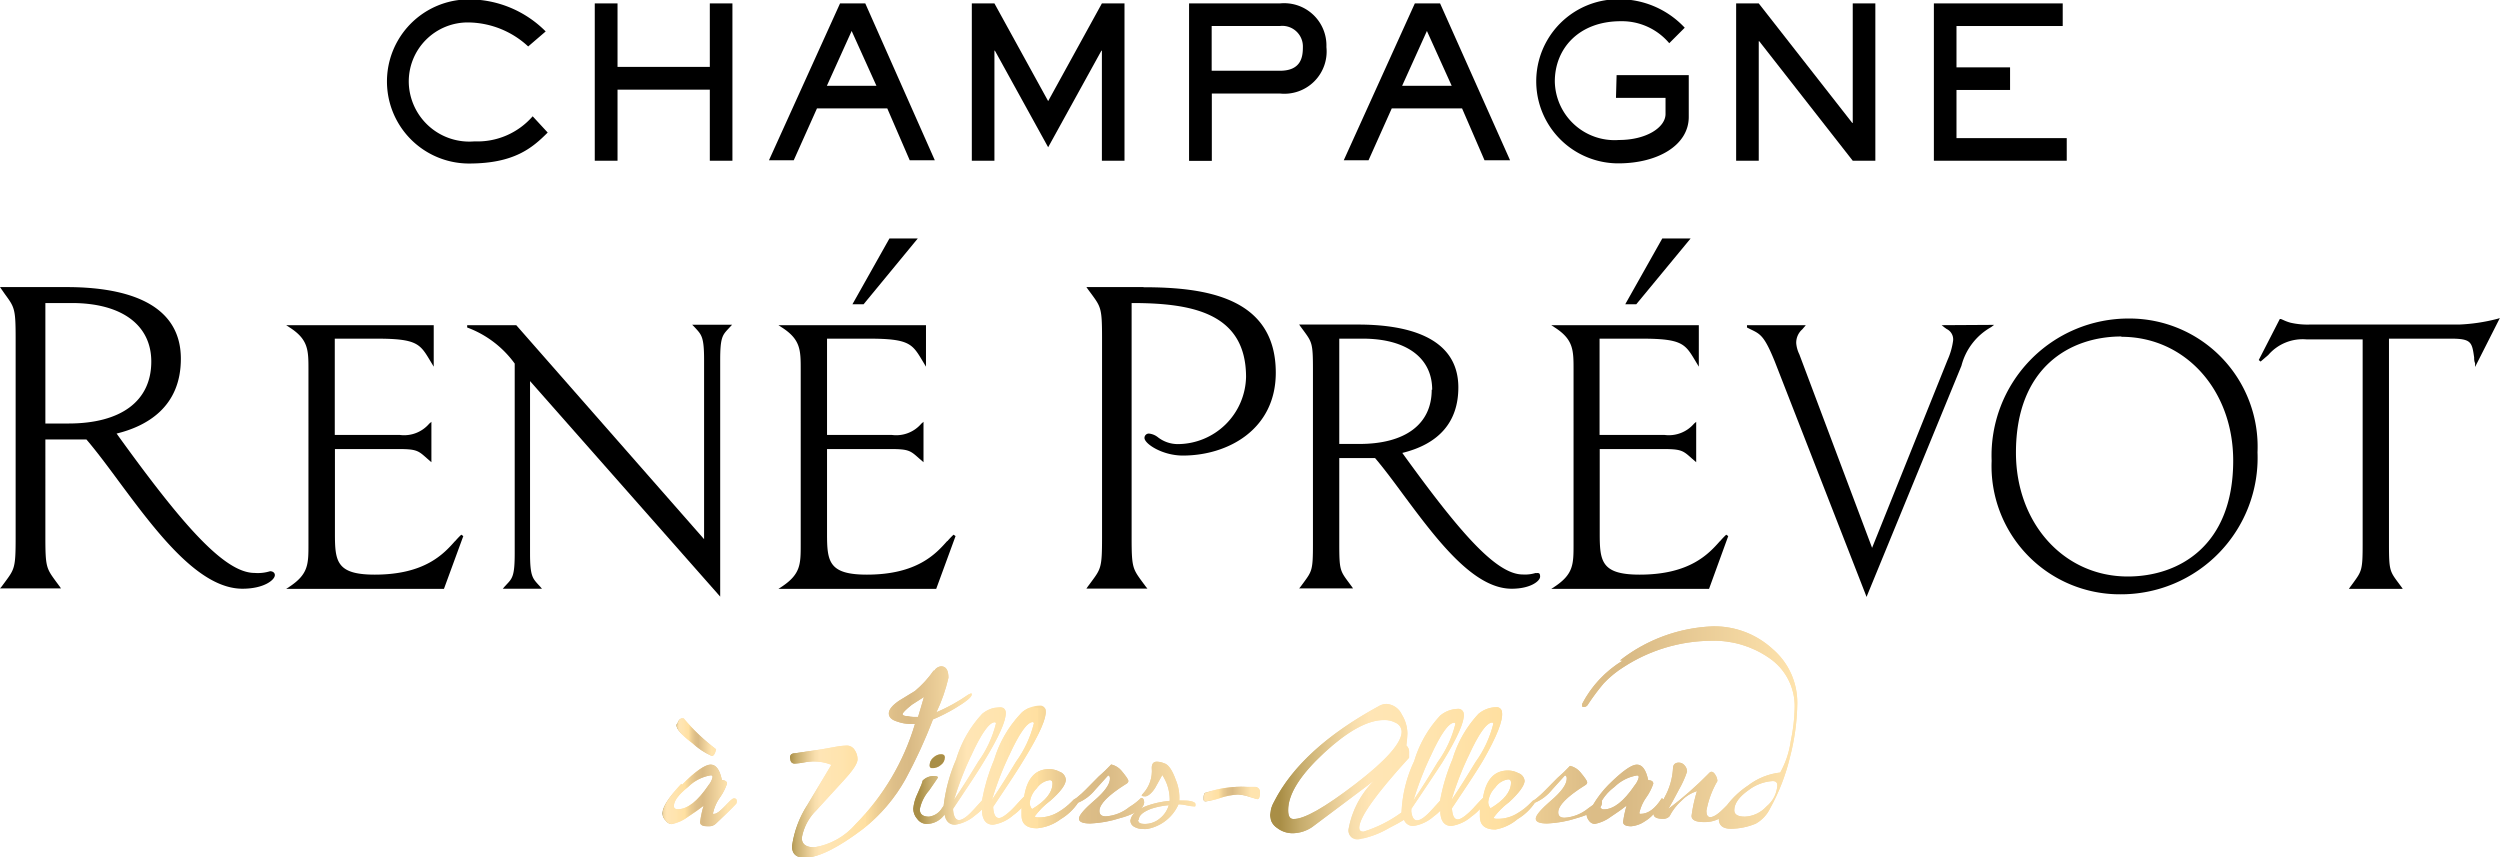<svg xmlns="http://www.w3.org/2000/svg" xmlns:xlink="http://www.w3.org/1999/xlink" viewBox="0 0 161.45 55.36">
  <defs>
    <style>
      .cls-1 {
        fill: url(#Nouvelle_nuance_de_dégradé_1);
      }

      .cls-2 {
        fill: url(#Nouvelle_nuance_de_dégradé_1-2);
      }

      .cls-3 {
        fill: url(#Nouvelle_nuance_de_dégradé_1-3);
      }

      .cls-4 {
        fill: url(#Nouvelle_nuance_de_dégradé_1-4);
      }

      .cls-5 {
        fill: url(#Nouvelle_nuance_de_dégradé_1-5);
      }

      .cls-6 {
        fill: url(#Nouvelle_nuance_de_dégradé_1-6);
      }

      .cls-7 {
        fill: url(#Nouvelle_nuance_de_dégradé_1-7);
      }

      .cls-8 {
        clip-path: url(#clip-path);
      }

      .cls-9 {
        fill: url(#Nouvelle_nuance_de_dégradé_1-9);
      }

      .cls-10 {
        clip-path: url(#clip-path-2);
      }

      .cls-11 {
        fill: url(#Nouvelle_nuance_de_dégradé_1-11);
      }

      .cls-12 {
        clip-path: url(#clip-path-3);
      }

      .cls-13 {
        fill: url(#Nouvelle_nuance_de_dégradé_1-13);
      }

      .cls-14 {
        clip-path: url(#clip-path-4);
      }

      .cls-15 {
        fill: url(#Nouvelle_nuance_de_dégradé_1-15);
      }

      .cls-16 {
        clip-path: url(#clip-path-5);
      }

      .cls-17 {
        fill: url(#Nouvelle_nuance_de_dégradé_1-17);
      }

      .cls-18 {
        clip-path: url(#clip-path-6);
      }

      .cls-19 {
        fill: url(#Nouvelle_nuance_de_dégradé_1-19);
      }

      .cls-20 {
        clip-path: url(#clip-path-7);
      }

      .cls-21 {
        fill: url(#Nouvelle_nuance_de_dégradé_1-21);
      }
    </style>
    <linearGradient id="Nouvelle_nuance_de_dégradé_1" data-name="Nouvelle nuance de dégradé 1" x1="42.81" y1="51.33" x2="47.55" y2="51.33" gradientUnits="userSpaceOnUse">
      <stop offset="0" stop-color="#a98e46"/>
      <stop offset="0.01" stop-color="#a98e46"/>
      <stop offset="0.05" stop-color="#c7ad6d"/>
      <stop offset="0.11" stop-color="#e6cb94"/>
      <stop offset="0.15" stop-color="#f8deac"/>
      <stop offset="0.18" stop-color="#ffe5b5"/>
      <stop offset="0.3" stop-color="#ffe4ae"/>
      <stop offset="0.34" stop-color="#ffe2a9"/>
      <stop offset="0.43" stop-color="#ffe0a1"/>
      <stop offset="0.43" stop-color="#fdde9f"/>
      <stop offset="0.51" stop-color="#e9ca91"/>
      <stop offset="0.59" stop-color="#ddbe88"/>
      <stop offset="0.67" stop-color="#d9ba85"/>
      <stop offset="1" stop-color="#ffe4ae"/>
    </linearGradient>
    <linearGradient id="Nouvelle_nuance_de_dégradé_1-2" x1="43.69" y1="47.59" x2="46.21" y2="47.59" xlink:href="#Nouvelle_nuance_de_dégradé_1"/>
    <linearGradient id="Nouvelle_nuance_de_dégradé_1-3" x1="51.06" y1="49.19" x2="62.8" y2="49.19" xlink:href="#Nouvelle_nuance_de_dégradé_1"/>
    <linearGradient id="Nouvelle_nuance_de_dégradé_1-4" x1="60.04" y1="49.16" x2="61.01" y2="49.16" xlink:href="#Nouvelle_nuance_de_dégradé_1"/>
    <linearGradient id="Nouvelle_nuance_de_dégradé_1-5" x1="58.96" y1="49.64" x2="77.19" y2="49.64" xlink:href="#Nouvelle_nuance_de_dégradé_1"/>
    <linearGradient id="Nouvelle_nuance_de_dégradé_1-6" x1="77.73" y1="51.28" x2="81.39" y2="51.28" xlink:href="#Nouvelle_nuance_de_dégradé_1"/>
    <linearGradient id="Nouvelle_nuance_de_dégradé_1-7" x1="82.1" y1="47.29" x2="116.27" y2="47.29" xlink:href="#Nouvelle_nuance_de_dégradé_1"/>
    <clipPath id="clip-path">
      <path class="cls-1" d="M43.52,52.05q0-.5.93-1.24a2.71,2.71,0,0,1,1.44-.74c.09,0,.13,0,.13.12a1.2,1.2,0,0,1-.25.5q-1.06,1.57-2,1.57c-.17,0-.25-.07-.25-.2M44,50.62q-1.22,1.3-1.22,1.93A.7.7,0,0,0,43,53a.48.48,0,0,0,.38.22,2.57,2.57,0,0,0,1.06-.48q.58-.38,1-.71a6.64,6.64,0,0,0-.23,1.06c0,.19.18.28.53.28a.69.69,0,0,0,.48-.17q.93-.88,1.29-1.26a.25.25,0,0,0,.08-.18c0-.13-.06-.2-.18-.2s-.27.17-.59.5-.54.5-.69.5-.08,0-.08-.07a2.77,2.77,0,0,1,.45-1,3.49,3.49,0,0,0,.45-.88c0-.14-.11-.22-.33-.23-.14-.69-.39-1-.73-1s-1,.43-1.84,1.3"/>
    </clipPath>
    <linearGradient id="Nouvelle_nuance_de_dégradé_1-9" x1="-129.89" y1="170.28" x2="-129.04" y2="170.28" gradientTransform="matrix(5.61, 0, 0, -5.61, 770.89, 1005.85)" xlink:href="#Nouvelle_nuance_de_dégradé_1"/>
    <clipPath id="clip-path-2">
      <path class="cls-2" d="M43.7,46.76c-.07.25.25.66,1,1.22a4.74,4.74,0,0,0,1.27.84c.11,0,.2-.12.28-.43a12.25,12.25,0,0,1-2.1-2l-.07,0q-.25,0-.35.41"/>
    </clipPath>
    <linearGradient id="Nouvelle_nuance_de_dégradé_1-11" x1="-226.38" y1="127.36" x2="-225.53" y2="127.36" gradientTransform="matrix(2.98, 0, 0, -2.98, 718.02, 426.96)" xlink:href="#Nouvelle_nuance_de_dégradé_1"/>
    <clipPath id="clip-path-3">
      <path class="cls-3" d="M58.67,46.25q-.38,0-.38-.13t.6-.61l.78-.5q-.15.54-.38,1.29H59a1.9,1.9,0,0,1-.38-.05m1.67-2.94a6.6,6.6,0,0,1-1.21,1.32l-1,.61q-.68.46-.68.83t.55.53a2.43,2.43,0,0,0,.83.15l.31,0a15.47,15.47,0,0,1-3.84,6.48,4.47,4.47,0,0,1-2.66,1.49q-.81,0-.81-.61a3.26,3.26,0,0,1,.93-1.77l1.74-1.9q.93-1,.93-1.4a1.07,1.07,0,0,0-.19-.61.58.58,0,0,0-.5-.28,4.61,4.61,0,0,0-.84.1l-.84.15-1.69.25c-.2,0-.3.12-.3.23q0,.43.3.43a3.84,3.84,0,0,0,.59-.07,3.85,3.85,0,0,1,.59-.07,3.22,3.22,0,0,1,1.19.22l-1.54,2.58a6.56,6.56,0,0,0-1,2.68q0,.74.81.74,1.32,0,3.79-1.87a10.77,10.77,0,0,0,2.73-3.21,32.54,32.54,0,0,0,1.77-3.85,11.16,11.16,0,0,0,1.41-.71q1.09-.65,1.09-.89a.15.15,0,0,0,0-.07l-.07,0-.15.07A11.44,11.44,0,0,1,60.47,46a10.67,10.67,0,0,0,.78-2.23q0-.74-.48-.74a.58.58,0,0,0-.43.28"/>
    </clipPath>
    <linearGradient id="Nouvelle_nuance_de_dégradé_1-13" x1="-64.84" y1="199.25" x2="-63.99" y2="199.25" gradientTransform="matrix(13.87, 0, 0, -13.87, 950.19, 2812.2)" xlink:href="#Nouvelle_nuance_de_dégradé_1"/>
    <clipPath id="clip-path-4">
      <path class="cls-4" d="M60.26,48.93a.69.69,0,0,0-.22.51c0,.11.06.17.18.17a.84.84,0,0,0,.54-.21.61.61,0,0,0,.26-.49c0-.13-.08-.2-.23-.2a.73.73,0,0,0-.52.22"/>
    </clipPath>
    <linearGradient id="Nouvelle_nuance_de_dégradé_1-15" x1="-555.24" y1="-17.43" x2="-554.39" y2="-17.43" gradientTransform="matrix(1.15, 0, 0, -1.15, 699.85, 29.07)" xlink:href="#Nouvelle_nuance_de_dégradé_1"/>
    <clipPath id="clip-path-5">
      <path class="cls-5" d="M73.55,52.91c0-.25.27-.48.79-.68A4.94,4.94,0,0,1,75.48,52a1.69,1.69,0,0,1-.58.86,1.49,1.49,0,0,1-1,.35c-.26,0-.4-.08-.4-.25m-7-1.12a1.55,1.55,0,0,1,.45-.93,1.21,1.21,0,0,1,.85-.53c.11,0,.17.07.17.21q0,.87-1.32,1.66a.62.62,0,0,1-.15-.41M62.7,48.84q1-2.2,1.55-2.2s.06,0,.07.08a7.15,7.15,0,0,1-1.14,2.46q-.81,1.35-1.57,2.48a20.28,20.28,0,0,1,1.09-2.83m2.45,0q1-2.2,1.55-2.2s.06,0,.07.08a7.12,7.12,0,0,1-1.14,2.46q-.81,1.35-1.57,2.48a20.28,20.28,0,0,1,1.09-2.83m.73-2.69a7.45,7.45,0,0,0-1.68,2.94,12.43,12.43,0,0,0-.78,2.62l-.49.54q-.65.73-1,.73c-.21,0-.34-.22-.38-.65v-.08q1.54-2.29,2-3.07Q65,46.78,64.95,46a.35.35,0,0,0-.4-.33,1.84,1.84,0,0,0-1.12.43,7.44,7.44,0,0,0-1.68,2.94,10.54,10.54,0,0,0-.81,3l-.1.14a1.15,1.15,0,0,1-.85.56q-.59,0-.59-.48A2.64,2.64,0,0,1,60,51.05c.39-.56.58-.84.58-.85s-.06-.08-.17-.08a1,1,0,0,0-.83.3q0,.12-.35.89a2.76,2.76,0,0,0-.25.91,1,1,0,0,0,.26.67.76.76,0,0,0,.6.32A1.42,1.42,0,0,0,61,52.6c.08.43.3.66.68.66a2.56,2.56,0,0,0,1.3-.61,3.59,3.59,0,0,0,.44-.38c0,.06,0,.14,0,.19q.08.8.71.8a2.55,2.55,0,0,0,1.3-.61,3.16,3.16,0,0,0,.54-.48c0,.16,0,.31,0,.48q0,.84,1,.84a3,3,0,0,0,1.53-.59,3.53,3.53,0,0,0,1.12-1.06,2.85,2.85,0,0,0,1.1-.83l.84-.93,0,0c.08,0,.12.07.12.2q0,.55-1,1.41t-1,1.18q0,.31.73.31a7.27,7.27,0,0,0,1.93-.35,4.45,4.45,0,0,0,1-.38A.8.8,0,0,0,73,53a.46.46,0,0,0,.28.41,1,1,0,0,0,.5.12,1.12,1.12,0,0,0,.33,0,2.75,2.75,0,0,0,2-1.59,2.67,2.67,0,0,1,.53.07,2.75,2.75,0,0,0,.5.07c.06,0,.08,0,.08-.13s-.26-.26-.79-.25h-.27a3,3,0,0,0-.23-1.34c-.22-.61-.47-1-.76-1.07a1.25,1.25,0,0,0-.46-.1q-.33,0-.33.41a2.16,2.16,0,0,1-.58,1.67l-.07.08c0,.06.08.08.23.08s.41-.18.64-.55l.46-.83a2.91,2.91,0,0,1,.48,1.54v.13a5.9,5.9,0,0,0-1.5.33,3.17,3.17,0,0,0-.39.18.56.56,0,0,0,.24-.4q0-.3-.2-.3a4,4,0,0,1-.76.59,2.67,2.67,0,0,1-1.52.6c-.28,0-.41-.12-.41-.35q0-.66,1.72-1.74.15-.08.15-.2t-.44-.65a1.22,1.22,0,0,0-.67-.41,10.25,10.25,0,0,1-.81.78l-.78.79a6.41,6.41,0,0,1-.64.58h0a.86.86,0,0,1-.17.1l0,0s0,0,0,0l-.15.15a4.08,4.08,0,0,1-.84.66,2.4,2.4,0,0,1-1.24.36c-.18,0-.28,0-.3-.08a4.83,4.83,0,0,1,1-1q1-.88,1-1.36a.59.59,0,0,0-.4-.51,1.44,1.44,0,0,0-.68-.17c-.89,0-1.42.6-1.61,1.77-.11.1-.31.32-.62.66s-.77.73-1,.73-.34-.22-.38-.65v-.08q1.54-2.29,2-3.07,1.47-2.4,1.39-3.13a.35.35,0,0,0-.4-.33,1.85,1.85,0,0,0-1.13.43"/>
    </clipPath>
    <linearGradient id="Nouvelle_nuance_de_dégradé_1-17" x1="-49.14" y1="205.93" x2="-48.29" y2="205.93" gradientTransform="matrix(21.52, 0, 0, -21.52, 1116.65, 4481.88)" xlink:href="#Nouvelle_nuance_de_dégradé_1"/>
    <clipPath id="clip-path-6">
      <path class="cls-6" d="M77.88,51.19c-.1,0-.15.15-.15.33s0,.23.15.23a4.73,4.73,0,0,0,.93-.22,4.4,4.4,0,0,1,1.13-.22,2.66,2.66,0,0,1,.75.15l.5.15c.12,0,.18-.14.18-.43a.33.33,0,0,0-.28-.36l-.55,0a7,7,0,0,0-2.68.38"/>
    </clipPath>
    <linearGradient id="Nouvelle_nuance_de_dégradé_1-19" x1="-164.01" y1="155.5" x2="-163.17" y2="155.5" gradientTransform="matrix(4.32, 0, 0, -4.32, 785.68, 722.5)" xlink:href="#Nouvelle_nuance_de_dégradé_1"/>
    <clipPath id="clip-path-7">
      <path class="cls-7" d="M112,52.33q0-.66.93-1.31a2.87,2.87,0,0,1,1.55-.58c.2,0,.3.09.3.28a1.9,1.9,0,0,1-.7,1.36,2,2,0,0,1-1.39.66q-.69,0-.69-.41m-15.89-.54a1.55,1.55,0,0,1,.45-.93,1.21,1.21,0,0,1,.85-.53c.11,0,.17.07.17.21q0,.87-1.32,1.66a.62.62,0,0,1-.15-.41m7.23.35a.46.46,0,0,0,.11-.28.41.41,0,0,0,0-.16,3.08,3.08,0,0,1,.81-.88,2.72,2.72,0,0,1,1.44-.74c.09,0,.13,0,.13.12a1.21,1.21,0,0,1-.25.5q-1.06,1.57-2,1.57a.21.21,0,0,1-.21-.11m-11-3.29q1-2.2,1.55-2.2s.06,0,.07.08a7.15,7.15,0,0,1-1.14,2.46q-.81,1.35-1.57,2.48a20.28,20.28,0,0,1,1.09-2.83m2.45,0q1-2.2,1.55-2.2s.06,0,.07.08a7.14,7.14,0,0,1-1.14,2.46q-.81,1.35-1.57,2.48a20.37,20.37,0,0,1,1.09-2.83M83.19,52.32q0-1.55,2.31-3.69t3.89-2.13a1.48,1.48,0,0,1,.73.17.65.65,0,0,1,.4.58q0,1.09-3,3.39t-4,2.25q-.33,0-.33-.56m21.61-9.67a7.08,7.08,0,0,0-2.63,2.81.15.15,0,0,0,0,.07c0,.08,0,.12.13.12a.32.32,0,0,0,.26-.18,14,14,0,0,1,1-1.34,6.54,6.54,0,0,1,1.29-1.06,10.52,10.52,0,0,1,5.65-1.7,6.25,6.25,0,0,1,3.72,1.09,3.75,3.75,0,0,1,1.68,3.19,11.2,11.2,0,0,1-.25,2.18,5.91,5.91,0,0,1-.68,2.05,4.18,4.18,0,0,0-2.08.84A5.59,5.59,0,0,0,111.53,52l-.15.15q-.6.62-.93.62c-.17,0-.25-.14-.25-.41a5.83,5.83,0,0,1,.71-1.92.78.78,0,0,0-.12-.38c-.08-.14-.17-.22-.27-.22a.19.19,0,0,0-.13.07,23.36,23.36,0,0,1-2.65,2.33q.23-.38.68-1.24a6.4,6.4,0,0,0,.53-1.17.59.59,0,0,0-.16-.4.47.47,0,0,0-.37-.18c-.25,0-.38.13-.38.4a4.36,4.36,0,0,1-.54,1.84l-.07.15a.13.13,0,0,0-.12-.08l0,0q-.63,1-1.36,1c-.05,0-.08,0-.08-.07a2.75,2.75,0,0,1,.45-1,3.46,3.46,0,0,0,.45-.88c0-.14-.11-.22-.33-.23q-.21-1-.73-1t-1.83,1.3a6.68,6.68,0,0,0-1,1.3l-.32.23a2.67,2.67,0,0,1-1.52.6c-.28,0-.41-.12-.41-.35q0-.66,1.72-1.74.15-.08.15-.2t-.44-.65a1.22,1.22,0,0,0-.67-.41,10.25,10.25,0,0,1-.81.78l-.78.79a6.22,6.22,0,0,1-.64.58h0a.88.88,0,0,1-.17.1l0,0s0,0,0,0l-.15.15a4.08,4.08,0,0,1-.84.66,2.4,2.4,0,0,1-1.24.36c-.18,0-.28,0-.3-.08a4.82,4.82,0,0,1,1-1q.95-.88,1-1.36a.59.59,0,0,0-.4-.51,1.44,1.44,0,0,0-.68-.17c-.89,0-1.42.6-1.61,1.77-.11.1-.31.32-.62.66s-.77.73-1,.73-.34-.22-.38-.65v-.08q1.54-2.29,2-3.07Q97.11,46.78,97,46a.35.35,0,0,0-.4-.33,1.84,1.84,0,0,0-1.12.43,7.44,7.44,0,0,0-1.68,2.94A12.48,12.48,0,0,0,93,51.71l-.49.54q-.65.73-1,.73c-.2,0-.32-.2-.37-.57,0,0,0,0,0-.07a.19.19,0,0,0,0-.1q1.53-2.27,2-3,1.47-2.4,1.39-3.13a.35.35,0,0,0-.4-.33,1.84,1.84,0,0,0-1.12.43,7.42,7.42,0,0,0-1.68,2.94,8.54,8.54,0,0,0-.82,3.32,8.34,8.34,0,0,1-2.46,1.24c-.18,0-.27-.08-.27-.25q0-1,3.22-4.53v-.33a.56.56,0,0,0-.18-.46,7,7,0,0,0,.07-.78,2.35,2.35,0,0,0-.36-1.21,1.17,1.17,0,0,0-1-.69,1,1,0,0,0-.5.15q-5,2.73-6.75,6.17a2,2,0,0,0-.26.84,1,1,0,0,0,.46.85,1.63,1.63,0,0,0,1,.34,2.29,2.29,0,0,0,1.26-.4q2.68-2,4-3a5.88,5.88,0,0,0-1.65,3.14.58.58,0,0,0,.64.66,6.06,6.06,0,0,0,2-.75c.4-.2.7-.37.94-.52a.62.62,0,0,0,.61.4,2.55,2.55,0,0,0,1.3-.61,3.54,3.54,0,0,0,.44-.38c0,.06,0,.14,0,.19q.08.8.71.8a2.56,2.56,0,0,0,1.3-.61,3.18,3.18,0,0,0,.54-.48c0,.16,0,.31,0,.48q0,.84,1,.84A3,3,0,0,0,98,52.9a3.5,3.5,0,0,0,1.12-1.06,2.86,2.86,0,0,0,1.1-.83l.84-.93,0,0c.08,0,.12.07.12.2q0,.55-1,1.41t-1,1.18q0,.31.73.31a7.27,7.27,0,0,0,1.93-.35,6.3,6.3,0,0,0,.62-.21.72.72,0,0,0,.15.37.48.48,0,0,0,.38.22,2.58,2.58,0,0,0,1.06-.48q.58-.38,1-.71a6.7,6.7,0,0,0-.23,1.06q0,.28.53.28a1.83,1.83,0,0,0,.86-.31,2.51,2.51,0,0,0,.58-.48c0,.21.22.31.62.31a.53.53,0,0,0,.41-.17,3.46,3.46,0,0,1,.77-1,2.35,2.35,0,0,1,1-.62,9.65,9.65,0,0,0-.35,1.6q0,.4.81.4a2,2,0,0,0,.95-.21c0,.42.26.64.77.64a4.25,4.25,0,0,0,1.62-.33,2.26,2.26,0,0,0,.93-1,13.08,13.08,0,0,0,1.27-3.27,14.4,14.4,0,0,0,.48-3.51,4.55,4.55,0,0,0-1.61-3.51,5.56,5.56,0,0,0-3.84-1.45,10.37,10.37,0,0,0-6,2.2"/>
    </clipPath>
    <linearGradient id="Nouvelle_nuance_de_dégradé_1-21" x1="-35.88" y1="211.8" x2="-35.04" y2="211.8" gradientTransform="matrix(40.37, 0, 0, -40.37, 1530.79, 8597.98)" xlink:href="#Nouvelle_nuance_de_dégradé_1"/>
  </defs>
  <title>logo-mini_1</title>
  <g id="Calque_2" data-name="Calque 2">
    <g id="Calque_1-2" data-name="Calque 1">
      <g>
        <path d="M35.37,8.56c-1,1-2.17,2-5.08,2a5.3,5.3,0,1,1,0-10.6,7,7,0,0,1,4.95,2.07L34.11,3a5.77,5.77,0,0,0-3.83-1.55A3.81,3.81,0,0,0,26.4,5.38a3.91,3.91,0,0,0,4.24,3.75A4.72,4.72,0,0,0,34.4,7.51Z"/>
        <polygon points="38.41 0.22 39.88 0.22 39.88 4.32 45.84 4.32 45.84 0.22 47.3 0.22 47.3 10.38 45.84 10.38 45.84 5.79 39.88 5.79 39.88 10.38 38.41 10.38 38.41 0.22"/>
        <path d="M55,2l-1.6,3.54h3.2Zm5.37,8.35H58.75L57.3,7H52.76l-1.5,3.35h-1.6L54.25.22h1.63Z"/>
        <polygon points="64.25 3.27 64.22 3.27 64.22 10.38 62.76 10.38 62.76 0.22 64.22 0.22 67.69 6.53 71.16 0.22 72.62 0.22 72.62 10.38 71.16 10.38 71.16 3.27 71.13 3.27 67.69 9.51 64.25 3.27"/>
        <path d="M78.25,1.68V4.57h4.4c1.37,0,1.49-.88,1.49-1.52a1.33,1.33,0,0,0-1.49-1.37ZM82.66.22a2.73,2.73,0,0,1,3,2.82,2.73,2.73,0,0,1-3,3h-4.4v4.35H76.79V.22Z"/>
        <path d="M92.15,2l-1.6,3.54h3.2Zm5.37,8.35H95.87L94.42,7H89.88l-1.5,3.35h-1.6L91.37.22H93Z"/>
        <path d="M104.4,4.85h4.66v2.7c0,1.83-2,3-4.55,3a5.3,5.3,0,1,1,0-10.6,5.79,5.79,0,0,1,4.29,1.84l-1,1a4,4,0,0,0-3.13-1.42c-2.7,0-4.26,1.76-4.26,3.89a3.86,3.86,0,0,0,4.15,3.78c1.76,0,3-.81,3-1.68V6.32h-3.2Z"/>
        <polygon points="113.58 0.22 119.62 7.94 119.65 7.94 119.65 0.22 121.11 0.22 121.11 10.38 119.65 10.38 113.61 2.66 113.58 2.66 113.58 10.38 112.12 10.38 112.12 0.22 113.58 0.22"/>
        <polygon points="133.21 0.22 133.21 1.68 126.35 1.68 126.35 4.35 129.81 4.35 129.81 5.81 126.35 5.81 126.35 8.92 133.47 8.92 133.47 10.38 124.89 10.38 124.89 0.22 133.21 0.22"/>
        <g>
          <path class="cls-1" d="M43.52,52.05q0-.5.93-1.24a2.71,2.71,0,0,1,1.44-.74c.09,0,.13,0,.13.12a1.2,1.2,0,0,1-.25.5q-1.06,1.57-2,1.57c-.17,0-.25-.07-.25-.2M44,50.62q-1.22,1.3-1.22,1.93A.7.7,0,0,0,43,53a.48.48,0,0,0,.38.22,2.57,2.57,0,0,0,1.06-.48q.58-.38,1-.71a6.64,6.64,0,0,0-.23,1.06c0,.19.18.28.53.28a.69.69,0,0,0,.48-.17q.93-.88,1.29-1.26a.25.25,0,0,0,.08-.18c0-.13-.06-.2-.18-.2s-.27.17-.59.5-.54.5-.69.5-.08,0-.08-.07a2.77,2.77,0,0,1,.45-1,3.49,3.49,0,0,0,.45-.88c0-.14-.11-.22-.33-.23-.14-.69-.39-1-.73-1s-1,.43-1.84,1.3"/>
          <g class="cls-8">
            <rect class="cls-9" x="42.81" y="49.32" width="4.75" height="4.02"/>
          </g>
        </g>
        <g>
          <path class="cls-2" d="M43.7,46.76c-.07.25.25.66,1,1.22a4.74,4.74,0,0,0,1.27.84c.11,0,.2-.12.28-.43a12.25,12.25,0,0,1-2.1-2l-.07,0q-.25,0-.35.41"/>
          <g class="cls-10">
            <rect class="cls-11" x="43.64" y="46.35" width="2.58" height="2.5"/>
          </g>
        </g>
        <g>
          <path class="cls-3" d="M58.67,46.25q-.38,0-.38-.13t.6-.61l.78-.5q-.15.54-.38,1.29H59a1.9,1.9,0,0,1-.38-.05m1.67-2.94a6.6,6.6,0,0,1-1.21,1.32l-1,.61q-.68.46-.68.83t.55.53a2.43,2.43,0,0,0,.83.15l.31,0a15.47,15.47,0,0,1-3.84,6.48,4.47,4.47,0,0,1-2.66,1.49q-.81,0-.81-.61a3.26,3.26,0,0,1,.93-1.77l1.74-1.9q.93-1,.93-1.4a1.07,1.07,0,0,0-.19-.61.58.58,0,0,0-.5-.28,4.61,4.61,0,0,0-.84.1l-.84.15-1.69.25c-.2,0-.3.12-.3.23q0,.43.3.43a3.84,3.84,0,0,0,.59-.07,3.85,3.85,0,0,1,.59-.07,3.22,3.22,0,0,1,1.19.22l-1.54,2.58a6.56,6.56,0,0,0-1,2.68q0,.74.81.74,1.32,0,3.79-1.87a10.77,10.77,0,0,0,2.73-3.21,32.54,32.54,0,0,0,1.77-3.85,11.16,11.16,0,0,0,1.41-.71q1.09-.65,1.09-.89a.15.15,0,0,0,0-.07l-.07,0-.15.07A11.44,11.44,0,0,1,60.47,46a10.67,10.67,0,0,0,.78-2.23q0-.74-.48-.74a.58.58,0,0,0-.43.28"/>
          <g class="cls-12">
            <rect class="cls-13" x="51.06" y="43.02" width="11.74" height="12.33"/>
          </g>
        </g>
        <g>
          <path class="cls-4" d="M60.26,48.93a.69.69,0,0,0-.22.51c0,.11.06.17.18.17a.84.84,0,0,0,.54-.21.61.61,0,0,0,.26-.49c0-.13-.08-.2-.23-.2a.73.73,0,0,0-.52.22"/>
          <g class="cls-14">
            <rect class="cls-15" x="60.04" y="48.71" width="0.98" height="0.89"/>
          </g>
        </g>
        <g>
          <path class="cls-5" d="M73.55,52.91c0-.25.27-.48.79-.68A4.94,4.94,0,0,1,75.48,52a1.69,1.69,0,0,1-.58.86,1.49,1.49,0,0,1-1,.35c-.26,0-.4-.08-.4-.25m-7-1.12a1.55,1.55,0,0,1,.45-.93,1.21,1.21,0,0,1,.85-.53c.11,0,.17.07.17.21q0,.87-1.32,1.66a.62.62,0,0,1-.15-.41M62.7,48.84q1-2.2,1.55-2.2s.06,0,.07.08a7.15,7.15,0,0,1-1.14,2.46q-.81,1.35-1.57,2.48a20.28,20.28,0,0,1,1.09-2.83m2.45,0q1-2.2,1.55-2.2s.06,0,.07.08a7.12,7.12,0,0,1-1.14,2.46q-.81,1.35-1.57,2.48a20.28,20.28,0,0,1,1.09-2.83m.73-2.69a7.45,7.45,0,0,0-1.68,2.94,12.43,12.43,0,0,0-.78,2.62l-.49.54q-.65.73-1,.73c-.21,0-.34-.22-.38-.65v-.08q1.54-2.29,2-3.07Q65,46.78,64.95,46a.35.35,0,0,0-.4-.33,1.84,1.84,0,0,0-1.12.43,7.44,7.44,0,0,0-1.68,2.94,10.54,10.54,0,0,0-.81,3l-.1.14a1.15,1.15,0,0,1-.85.56q-.59,0-.59-.48A2.64,2.64,0,0,1,60,51.05c.39-.56.58-.84.58-.85s-.06-.08-.17-.08a1,1,0,0,0-.83.3q0,.12-.35.89a2.76,2.76,0,0,0-.25.91,1,1,0,0,0,.26.67.76.76,0,0,0,.6.32A1.42,1.42,0,0,0,61,52.6c.08.43.3.66.68.66a2.56,2.56,0,0,0,1.3-.61,3.59,3.59,0,0,0,.44-.38c0,.06,0,.14,0,.19q.08.8.71.8a2.55,2.55,0,0,0,1.3-.61,3.16,3.16,0,0,0,.54-.48c0,.16,0,.31,0,.48q0,.84,1,.84a3,3,0,0,0,1.53-.59,3.53,3.53,0,0,0,1.12-1.06,2.85,2.85,0,0,0,1.1-.83l.84-.93,0,0c.08,0,.12.07.12.2q0,.55-1,1.41t-1,1.18q0,.31.73.31a7.27,7.27,0,0,0,1.93-.35,4.45,4.45,0,0,0,1-.38A.8.8,0,0,0,73,53a.46.46,0,0,0,.28.41,1,1,0,0,0,.5.12,1.12,1.12,0,0,0,.33,0,2.75,2.75,0,0,0,2-1.59,2.67,2.67,0,0,1,.53.07,2.75,2.75,0,0,0,.5.07c.06,0,.08,0,.08-.13s-.26-.26-.79-.25h-.27a3,3,0,0,0-.23-1.34c-.22-.61-.47-1-.76-1.07a1.25,1.25,0,0,0-.46-.1q-.33,0-.33.41a2.16,2.16,0,0,1-.58,1.67l-.07.08c0,.06.08.08.23.08s.41-.18.64-.55l.46-.83a2.91,2.91,0,0,1,.48,1.54v.13a5.9,5.9,0,0,0-1.5.33,3.17,3.17,0,0,0-.39.18.56.56,0,0,0,.24-.4q0-.3-.2-.3a4,4,0,0,1-.76.59,2.67,2.67,0,0,1-1.52.6c-.28,0-.41-.12-.41-.35q0-.66,1.72-1.74.15-.08.15-.2t-.44-.65a1.22,1.22,0,0,0-.67-.41,10.25,10.25,0,0,1-.81.78l-.78.79a6.41,6.41,0,0,1-.64.58h0a.86.86,0,0,1-.17.1l0,0s0,0,0,0l-.15.15a4.08,4.08,0,0,1-.84.66,2.4,2.4,0,0,1-1.24.36c-.18,0-.28,0-.3-.08a4.83,4.83,0,0,1,1-1q1-.88,1-1.36a.59.59,0,0,0-.4-.51,1.44,1.44,0,0,0-.68-.17c-.89,0-1.42.6-1.61,1.77-.11.1-.31.32-.62.66s-.77.73-1,.73-.34-.22-.38-.65v-.08q1.54-2.29,2-3.07,1.47-2.4,1.39-3.13a.35.35,0,0,0-.4-.33,1.85,1.85,0,0,0-1.13.43"/>
          <g class="cls-16">
            <rect class="cls-17" x="58.96" y="45.72" width="18.22" height="7.85"/>
          </g>
        </g>
        <g>
          <path class="cls-6" d="M77.88,51.19c-.1,0-.15.15-.15.33s0,.23.15.23a4.73,4.73,0,0,0,.93-.22,4.4,4.4,0,0,1,1.13-.22,2.66,2.66,0,0,1,.75.15l.5.15c.12,0,.18-.14.18-.43a.33.33,0,0,0-.28-.36l-.55,0a7,7,0,0,0-2.68.38"/>
          <g class="cls-18">
            <rect class="cls-19" x="77.73" y="50.81" width="3.65" height="0.94"/>
          </g>
        </g>
        <g>
          <path class="cls-7" d="M112,52.33q0-.66.93-1.31a2.87,2.87,0,0,1,1.55-.58c.2,0,.3.09.3.28a1.9,1.9,0,0,1-.7,1.36,2,2,0,0,1-1.39.66q-.69,0-.69-.41m-15.89-.54a1.55,1.55,0,0,1,.45-.93,1.21,1.21,0,0,1,.85-.53c.11,0,.17.07.17.21q0,.87-1.32,1.66a.62.62,0,0,1-.15-.41m7.23.35a.46.46,0,0,0,.11-.28.41.41,0,0,0,0-.16,3.08,3.08,0,0,1,.81-.88,2.72,2.72,0,0,1,1.44-.74c.09,0,.13,0,.13.12a1.21,1.21,0,0,1-.25.5q-1.06,1.57-2,1.57a.21.21,0,0,1-.21-.11m-11-3.29q1-2.2,1.55-2.2s.06,0,.07.08a7.15,7.15,0,0,1-1.14,2.46q-.81,1.35-1.57,2.48a20.28,20.28,0,0,1,1.09-2.83m2.45,0q1-2.2,1.55-2.2s.06,0,.07.08a7.14,7.14,0,0,1-1.14,2.46q-.81,1.35-1.57,2.48a20.37,20.37,0,0,1,1.09-2.83M83.19,52.32q0-1.55,2.31-3.69t3.89-2.13a1.48,1.48,0,0,1,.73.17.65.65,0,0,1,.4.58q0,1.09-3,3.39t-4,2.25q-.33,0-.33-.56m21.61-9.67a7.08,7.08,0,0,0-2.63,2.81.15.15,0,0,0,0,.07c0,.08,0,.12.13.12a.32.32,0,0,0,.26-.18,14,14,0,0,1,1-1.34,6.54,6.54,0,0,1,1.29-1.06,10.52,10.52,0,0,1,5.65-1.7,6.25,6.25,0,0,1,3.72,1.09,3.75,3.75,0,0,1,1.68,3.19,11.2,11.2,0,0,1-.25,2.18,5.91,5.91,0,0,1-.68,2.05,4.18,4.18,0,0,0-2.08.84A5.59,5.59,0,0,0,111.53,52l-.15.15q-.6.62-.93.62c-.17,0-.25-.14-.25-.41a5.83,5.83,0,0,1,.71-1.92.78.78,0,0,0-.12-.38c-.08-.14-.17-.22-.27-.22a.19.19,0,0,0-.13.07,23.36,23.36,0,0,1-2.65,2.33q.23-.38.68-1.24a6.4,6.4,0,0,0,.53-1.17.59.59,0,0,0-.16-.4.47.47,0,0,0-.37-.18c-.25,0-.38.13-.38.4a4.36,4.36,0,0,1-.54,1.84l-.07.15a.13.13,0,0,0-.12-.08l0,0q-.63,1-1.36,1c-.05,0-.08,0-.08-.07a2.75,2.75,0,0,1,.45-1,3.46,3.46,0,0,0,.45-.88c0-.14-.11-.22-.33-.23q-.21-1-.73-1t-1.83,1.3a6.68,6.68,0,0,0-1,1.3l-.32.23a2.67,2.67,0,0,1-1.52.6c-.28,0-.41-.12-.41-.35q0-.66,1.72-1.74.15-.08.15-.2t-.44-.65a1.22,1.22,0,0,0-.67-.41,10.25,10.25,0,0,1-.81.78l-.78.79a6.22,6.22,0,0,1-.64.58h0a.88.88,0,0,1-.17.1l0,0s0,0,0,0l-.15.15a4.08,4.08,0,0,1-.84.66,2.4,2.4,0,0,1-1.24.36c-.18,0-.28,0-.3-.08a4.82,4.82,0,0,1,1-1q.95-.88,1-1.36a.59.59,0,0,0-.4-.51,1.44,1.44,0,0,0-.68-.17c-.89,0-1.42.6-1.61,1.77-.11.1-.31.32-.62.66s-.77.73-1,.73-.34-.22-.38-.65v-.08q1.54-2.29,2-3.07Q97.11,46.78,97,46a.35.35,0,0,0-.4-.33,1.84,1.84,0,0,0-1.12.43,7.44,7.44,0,0,0-1.68,2.94A12.48,12.48,0,0,0,93,51.71l-.49.54q-.65.73-1,.73c-.2,0-.32-.2-.37-.57,0,0,0,0,0-.07a.19.19,0,0,0,0-.1q1.53-2.27,2-3,1.47-2.4,1.39-3.13a.35.35,0,0,0-.4-.33,1.84,1.84,0,0,0-1.12.43,7.42,7.42,0,0,0-1.68,2.94,8.54,8.54,0,0,0-.82,3.32,8.34,8.34,0,0,1-2.46,1.24c-.18,0-.27-.08-.27-.25q0-1,3.22-4.53v-.33a.56.56,0,0,0-.18-.46,7,7,0,0,0,.07-.78,2.35,2.35,0,0,0-.36-1.21,1.17,1.17,0,0,0-1-.69,1,1,0,0,0-.5.15q-5,2.73-6.75,6.17a2,2,0,0,0-.26.84,1,1,0,0,0,.46.85,1.63,1.63,0,0,0,1,.34,2.29,2.29,0,0,0,1.26-.4q2.68-2,4-3a5.88,5.88,0,0,0-1.65,3.14.58.58,0,0,0,.64.66,6.06,6.06,0,0,0,2-.75c.4-.2.7-.37.94-.52a.62.62,0,0,0,.61.4,2.55,2.55,0,0,0,1.3-.61,3.54,3.54,0,0,0,.44-.38c0,.06,0,.14,0,.19q.08.8.71.8a2.56,2.56,0,0,0,1.3-.61,3.18,3.18,0,0,0,.54-.48c0,.16,0,.31,0,.48q0,.84,1,.84A3,3,0,0,0,98,52.9a3.5,3.5,0,0,0,1.12-1.06,2.86,2.86,0,0,0,1.1-.83l.84-.93,0,0c.08,0,.12.07.12.2q0,.55-1,1.41t-1,1.18q0,.31.73.31a7.27,7.27,0,0,0,1.93-.35,6.3,6.3,0,0,0,.62-.21.72.72,0,0,0,.15.37.48.48,0,0,0,.38.22,2.58,2.58,0,0,0,1.06-.48q.58-.38,1-.71a6.7,6.7,0,0,0-.23,1.06q0,.28.53.28a1.83,1.83,0,0,0,.86-.31,2.51,2.51,0,0,0,.58-.48c0,.21.22.31.62.31a.53.53,0,0,0,.41-.17,3.46,3.46,0,0,1,.77-1,2.35,2.35,0,0,1,1-.62,9.65,9.65,0,0,0-.35,1.6q0,.4.81.4a2,2,0,0,0,.95-.21c0,.42.26.64.77.64a4.25,4.25,0,0,0,1.62-.33,2.26,2.26,0,0,0,.93-1,13.08,13.08,0,0,0,1.27-3.27,14.4,14.4,0,0,0,.48-3.51,4.55,4.55,0,0,0-1.61-3.51,5.56,5.56,0,0,0-3.84-1.45,10.37,10.37,0,0,0-6,2.2"/>
          <g class="cls-20">
            <rect class="cls-21" x="82.1" y="40.44" width="34.18" height="13.69"/>
          </g>
        </g>
        <path d="M9.77,23.35c0,2.55-1.95,4-5.35,4H2.93V19.57h1.7c3.22,0,5.14,1.41,5.14,3.78m7.67,13.54h0a2.67,2.67,0,0,1-1,.11c-2,0-4.8-3.3-8.91-9,1.92-.47,4.15-1.69,4.15-4.83,0-3.83-4-4.63-7.38-4.63H0l.09.13L.32,19c.62.85.69.94.69,2.85v12.9c0,1.91-.07,2-.69,2.84l-.23.31L0,38H3.94l-.09-.13-.23-.31c-.62-.85-.69-.94-.69-2.84V28.38H5.58c.65.76,1.35,1.7,2.08,2.69,2.42,3.26,5.16,6.95,8,6.95,1.39,0,2.09-.57,2.09-.88,0-.15-.13-.25-.31-.25"/>
        <path d="M29.39,34.94c-.72.81-1.93,2.17-5.19,2.17-2.47,0-2.57-.86-2.57-2.65V29h4.13c1.14,0,1.26.11,1.8.59l.3.26V27.24l-.14.12a2.13,2.13,0,0,1-1.89.73H21.62V21.87H24.3c2.62,0,2.82.33,3.47,1.41l.24.4V21H18.48l.23.15c1.21.78,1.21,1.47,1.21,2.74V35.14c0,1.29,0,1.93-1.21,2.74l-.23.15H28.67l1.25-3.41-.13-.09a5.14,5.14,0,0,0-.4.42"/>
        <path d="M44.82,21.09l.13.14c.36.4.52.57.52,2V34.82L33.34,21l0,0H30.17l0,.15a6.63,6.63,0,0,1,3.07,2.33V35.74c0,1.44-.15,1.61-.52,2l-.13.14-.12.14H35l-.12-.14-.13-.14c-.36-.4-.52-.57-.52-2V24.61L46.37,38.37l.14.16V23.24c0-1.44.15-1.6.52-2l.13-.14.12-.13H44.7Z"/>
        <polygon points="59.27 15.4 57.44 15.4 55.05 19.65 55.77 19.65 59.27 15.4"/>
        <path d="M61.17,34.94c-.72.81-1.93,2.17-5.19,2.17-2.47,0-2.57-.86-2.57-2.65V29h4.13c1.14,0,1.26.11,1.8.59l.3.26V27.24l-.14.12a2.13,2.13,0,0,1-1.89.73H53.41V21.87h2.68c2.62,0,2.82.33,3.47,1.41l.24.4V21H50.27l.23.15c1.21.78,1.21,1.47,1.21,2.74V35.14c0,1.29,0,1.93-1.21,2.74l-.23.15H60.46l1.25-3.41-.13-.09a5.14,5.14,0,0,0-.4.42"/>
        <path d="M73.85,18.54H70.16l.09.13.23.31c.62.85.69.94.69,2.85v12.9c0,1.91-.07,2-.69,2.84l-.23.31-.09.13h3.94L74,37.89l-.23-.31c-.62-.85-.69-.94-.69-2.84V19.57c3.85,0,7.39.61,7.39,4.78a4.43,4.43,0,0,1-4.41,4.33,2.1,2.1,0,0,1-1.28-.44A1.1,1.1,0,0,0,74.2,28a.28.28,0,0,0-.29.28c0,.38,1.15,1.14,2.48,1.14,2.89,0,6-1.67,6-5.35,0-4.89-4.57-5.52-8.54-5.52"/>
        <path d="M92.46,25.17c0,2.22-1.7,3.5-4.67,3.5h-1.3v-6.8H88c2.81,0,4.49,1.23,4.49,3.3M99.18,37h0a2.34,2.34,0,0,1-.84.1c-1.76,0-4.19-2.88-7.78-7.85,2.37-.58,3.62-2,3.62-4.23,0-3.36-3.52-4.06-6.47-4.06H83.9l.09.13.2.27c.54.74.6.82.6,2.48V35.14c0,1.67-.06,1.74-.6,2.48l-.2.27L83.9,38h3.48l-.09-.13-.2-.27c-.55-.74-.6-.82-.6-2.49V29.58H88.8c.57.67,1.18,1.49,1.82,2.36,2.12,2.85,4.51,6.08,7,6.08,1.23,0,1.84-.5,1.84-.78s-.12-.23-.29-.23"/>
        <polygon points="109.18 15.4 107.35 15.4 105.03 19.52 104.96 19.65 105.67 19.65 109.18 15.4"/>
        <path d="M111.08,34.94c-.72.81-1.93,2.17-5.19,2.17-2.47,0-2.58-.86-2.58-2.65V29h4.13c1.14,0,1.26.11,1.8.59l.3.26V27.24l-.14.12a2.14,2.14,0,0,1-1.89.73h-4.21V21.87H106c2.62,0,2.82.33,3.47,1.41l.24.4V21h-9.53l.23.15c1.21.78,1.21,1.47,1.21,2.74V35.14c0,1.29,0,1.93-1.21,2.74l-.23.15h10.19l1.24-3.41-.13-.09a5,5,0,0,0-.4.42"/>
        <path d="M125.39,21l.19.15.14.1a.74.74,0,0,1,.41.76,4.53,4.53,0,0,1-.35,1.22l-4.88,12.15-4.7-12.5a2,2,0,0,1-.2-.72,1.15,1.15,0,0,1,.39-.89l.12-.14.11-.13h-3.8l0,.15.26.13c.62.3.87.43,1.54,2.08l5.85,15,.07.19,6.13-14.93a4,4,0,0,1,1.91-2.49l.2-.15Z"/>
        <path d="M137,21.75c4.12,0,7.22,3.44,7.22,8,0,5.51-3.52,7.48-6.81,7.48-4.12,0-7.22-3.43-7.22-8,0-5.53,3.52-7.5,6.81-7.5m.51-1.16a8.85,8.85,0,0,0-8.89,9.19,8.28,8.28,0,0,0,8.31,8.62,8.82,8.82,0,0,0,8.86-9.17,8.28,8.28,0,0,0-8.28-8.64"/>
        <path d="M161.28,20.59a11.66,11.66,0,0,1-2.48.37h-9.65a4.87,4.87,0,0,1-1.23-.12,2.82,2.82,0,0,1-.48-.18l-.14-.06-.07,0-1.36,2.65.12.1.5-.43a2.93,2.93,0,0,1,2.49-1h3.6V35.14c0,1.67-.06,1.74-.6,2.49l-.2.27-.09.13h3.48l-.09-.13-.2-.27c-.55-.74-.6-.82-.6-2.49V21.87h4c1.32,0,1.36.23,1.5,1.21,0,.11,0,.24.06.37l0,.25,1.6-3.16Z"/>
      </g>
    </g>
  </g>
</svg>
